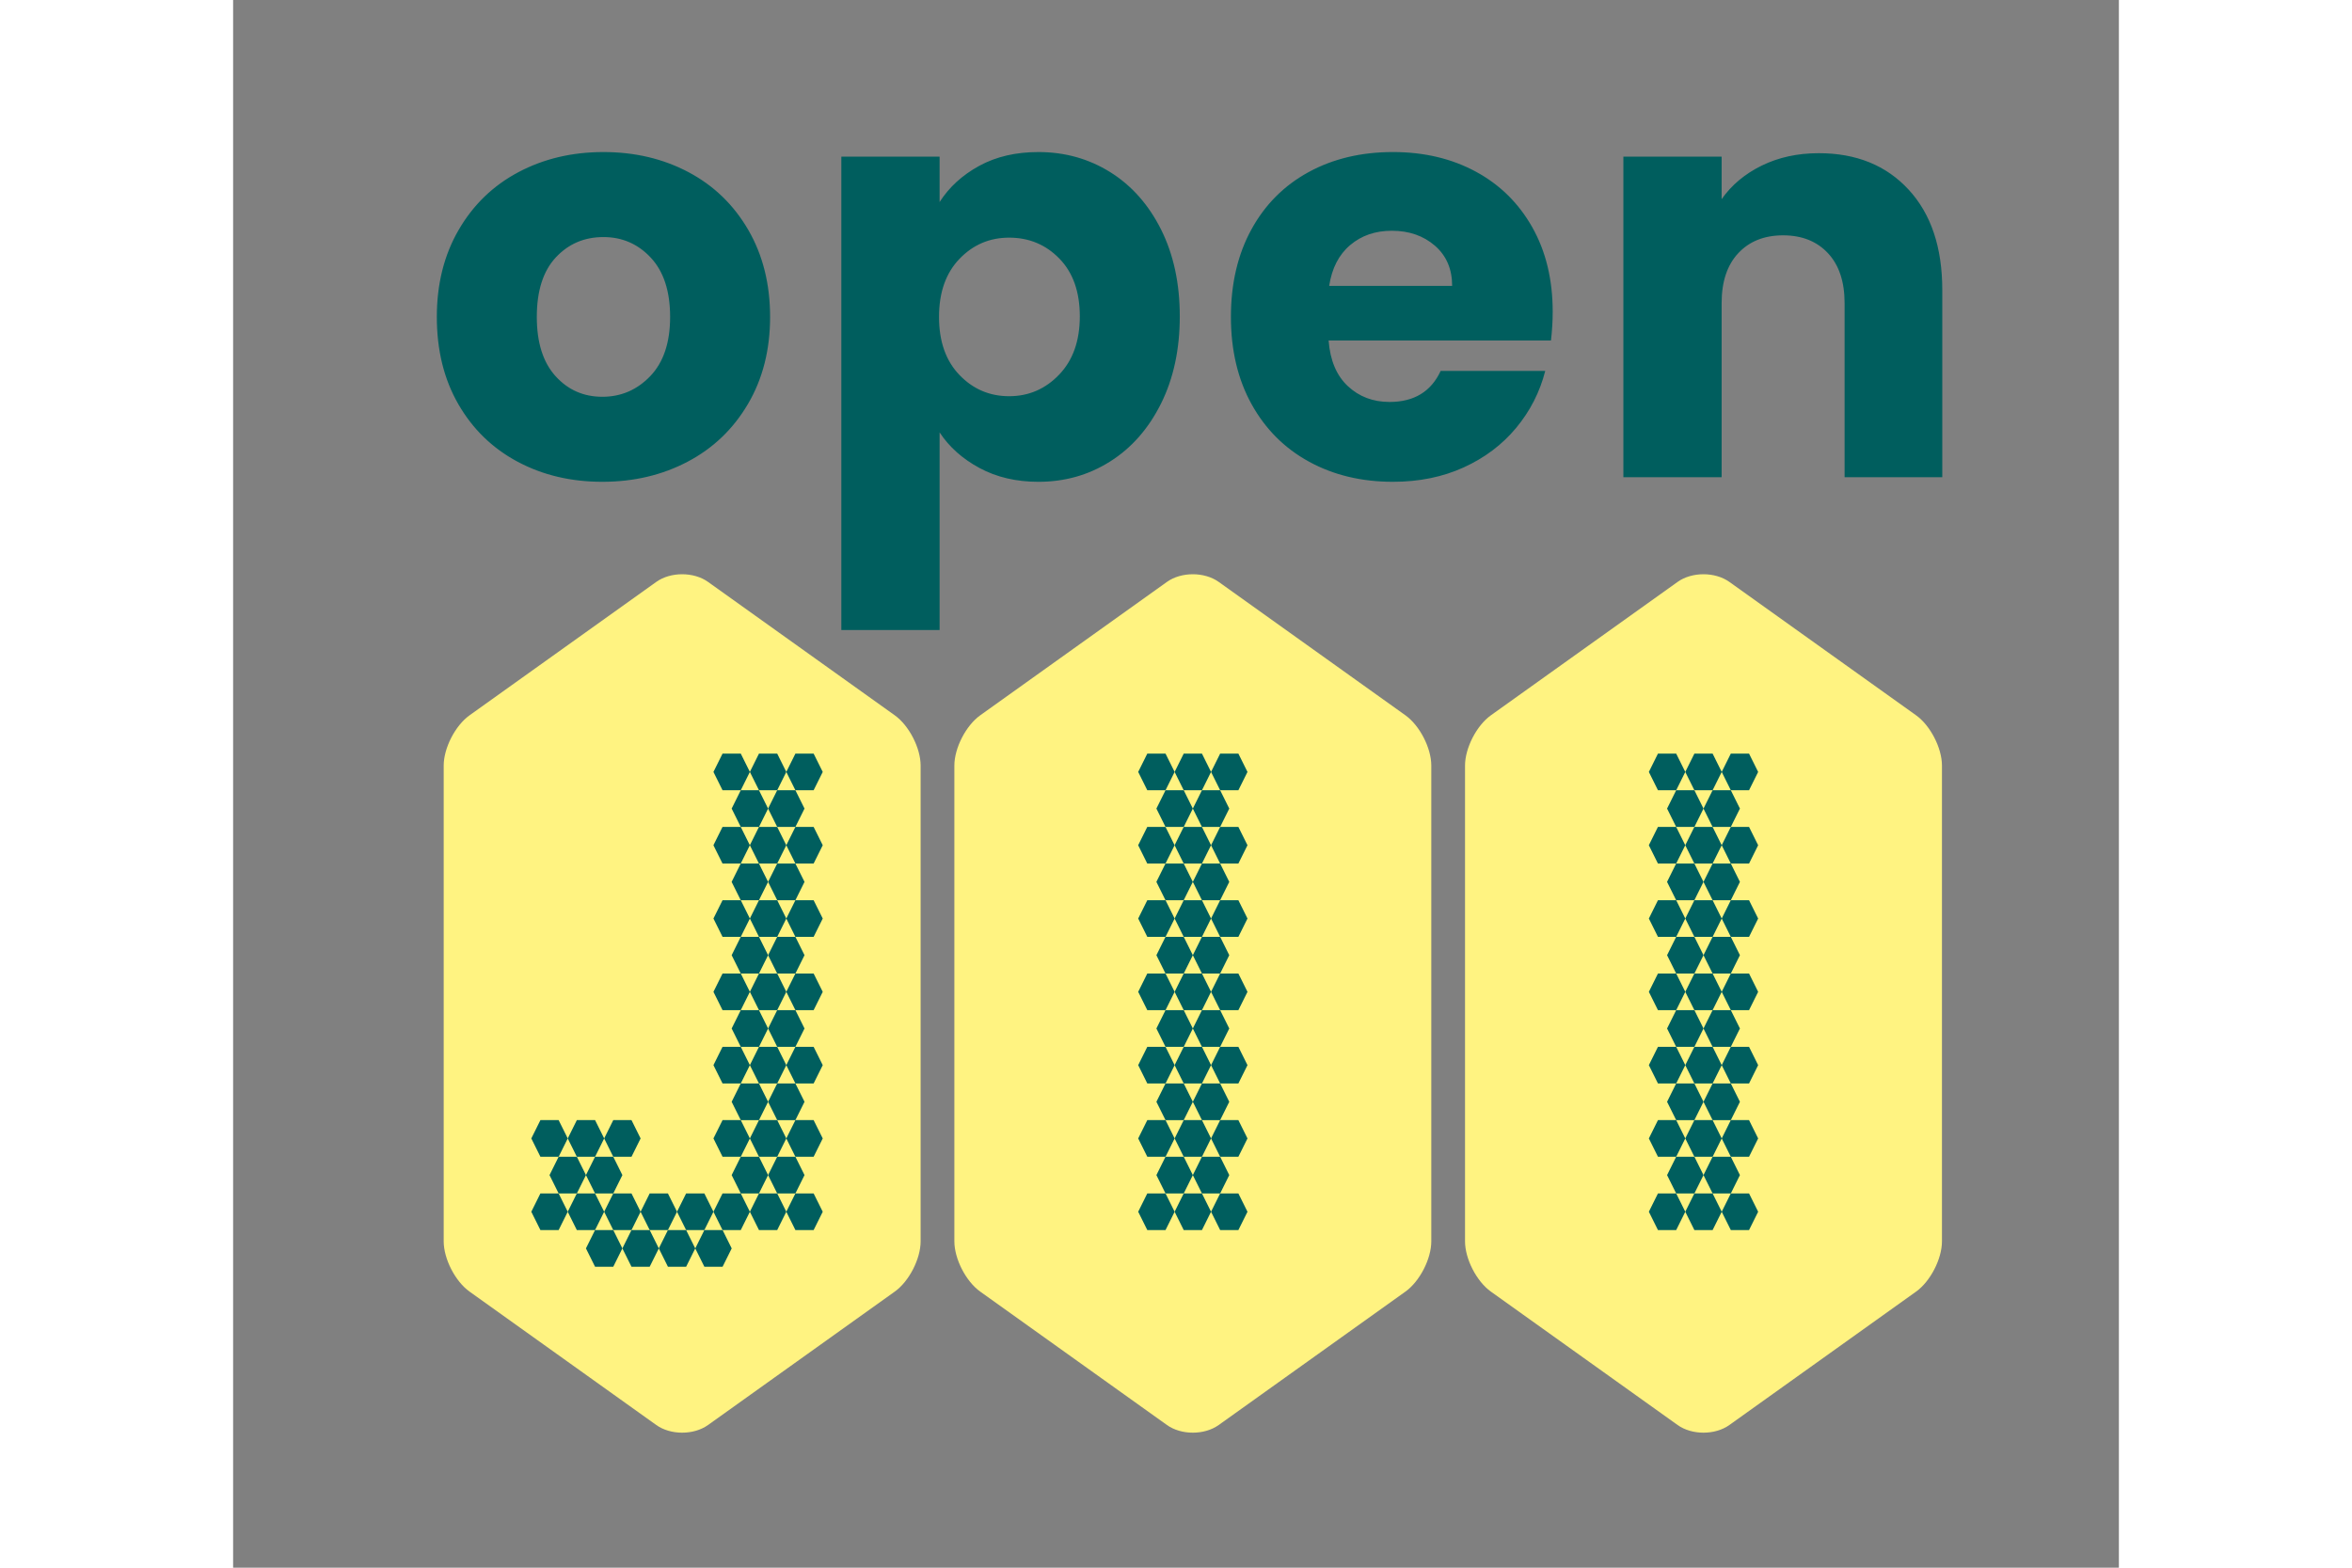 <?xml version="1.0" encoding="UTF-8"?>
<svg id="Layer_1" xmlns="http://www.w3.org/2000/svg" version="1.1" width="600" height="400" viewBox="0 0 264.191 219.671">
  <rect x="0" y="0" width="264.191" height="219.671" fill="#808080" stroke="none"/>
  <!-- Generator: Adobe Illustrator 29.4.0, SVG Export Plug-In . SVG Version: 2.1.0 Build 152)  -->
  <defs>
    <style>
      .st0 {
        fill: #005e5e;
      }

      .st1 {
        fill: #fff381;
      }
    </style>
  </defs>
  <g>
    <path class="st0" d="M222.141,21.466c-2.952,0-5.609.577-7.97,1.731-2.362,1.154-4.24,2.724-5.635,4.709v-5.957h-13.765v44.919h13.765v-24.392c0-3.004.777-5.339,2.335-7.003,1.555-1.663,3.649-2.496,6.279-2.496,2.628,0,4.721.833,6.279,2.496,1.555,1.664,2.334,3.999,2.334,7.003v24.392h13.685v-26.243c0-5.957-1.57-10.639-4.709-14.047-3.14-3.408-7.339-5.112-12.598-5.112M153.555,40.061c.375-2.467,1.354-4.373,2.938-5.715,1.582-1.341,3.528-2.012,5.836-2.012,2.415,0,4.428.698,6.038,2.093,1.61,1.396,2.415,3.274,2.415,5.634h-17.227ZM184.869,43.684c0-4.508-.953-8.453-2.857-11.833-1.906-3.381-4.549-5.984-7.93-7.809-3.381-1.824-7.245-2.737-11.592-2.737-4.455,0-8.399.94-11.833,2.818-3.435,1.879-6.106,4.562-8.01,8.05-1.906,3.489-2.858,7.566-2.858,12.235,0,4.67.966,8.749,2.898,12.236,1.932,3.49,4.615,6.173,8.05,8.051,3.434,1.879,7.352,2.817,11.753,2.817,3.649,0,6.95-.67,9.902-2.012,2.951-1.341,5.406-3.193,7.366-5.555,1.958-2.361,3.313-5.017,4.065-7.969h-14.651c-1.342,2.897-3.731,4.347-7.165,4.347-2.308,0-4.254-.738-5.836-2.214-1.584-1.476-2.483-3.609-2.697-6.4h31.154c.161-1.395.241-2.737.241-4.025M118.619,44.328c0,3.435-.966,6.158-2.898,8.171-1.932,2.012-4.267,3.019-7.004,3.019s-5.058-.993-6.963-2.979c-1.905-1.985-2.858-4.695-2.858-8.131,0-3.433.953-6.144,2.858-8.13,1.905-1.985,4.226-2.978,6.963-2.978,2.79,0,5.139.979,7.044,2.938s2.858,4.656,2.858,8.09M98.977,28.309v-6.36h-13.766v66.332h13.766v-27.692c1.341,2.04,3.206,3.703,5.595,4.991,2.387,1.288,5.138,1.932,8.251,1.932,3.703,0,7.056-.952,10.062-2.858,3.005-1.904,5.38-4.615,7.125-8.13,1.743-3.515,2.616-7.58,2.616-12.196,0-4.615-.873-8.666-2.616-12.155-1.745-3.488-4.12-6.171-7.125-8.05-3.006-1.878-6.359-2.818-10.062-2.818-3.167,0-5.931.644-8.292,1.932-2.362,1.288-4.213,2.979-5.554,5.072M51.724,55.598c-2.63,0-4.817-.966-6.561-2.898-1.744-1.932-2.616-4.695-2.616-8.292,0-3.648.885-6.426,2.657-8.331,1.771-1.905,3.997-2.858,6.681-2.858,2.629,0,4.843.966,6.641,2.898,1.798,1.932,2.697,4.697,2.697,8.291,0,3.597-.926,6.36-2.777,8.292-1.852,1.932-4.093,2.898-6.722,2.898M51.724,67.512c4.4,0,8.385-.938,11.954-2.817,3.569-1.878,6.386-4.575,8.453-8.091,2.065-3.514,3.099-7.579,3.099-12.196,0-4.614-1.02-8.68-3.059-12.195-2.04-3.515-4.83-6.211-8.372-8.09-3.542-1.878-7.514-2.818-11.914-2.818-4.401,0-8.372.94-11.914,2.818-3.542,1.879-6.333,4.575-8.372,8.09-2.04,3.515-3.059,7.581-3.059,12.195,0,4.67,1.006,8.749,3.019,12.236,2.012,3.49,4.776,6.173,8.291,8.051,3.515,1.879,7.473,2.817,11.874,2.817"/>
    <path class="st1" d="M33.126,100.231c-2.002,1.431-3.624,4.584-3.624,7.044v66.667c0,2.46,1.622,5.614,3.624,7.044l26.159,18.693c2.001,1.431,5.247,1.431,7.248,0l26.16-18.693c2.002-1.43,3.625-4.584,3.625-7.044v-66.667c0-2.46-1.623-5.613-3.625-7.044l-26.16-18.693c-2.001-1.43-5.247-1.43-7.248,0l-26.159,18.693Z"/>
  </g>
  <polygon class="st0" points="55.812 156.955 53.26 156.955 51.984 159.523 53.26 162.091 55.812 162.091 57.088 159.523 55.812 156.955"/>
  <polygon class="st0" points="50.709 156.955 48.157 156.955 46.881 159.523 48.157 162.091 50.709 162.091 51.985 159.523 50.709 156.955"/>
  <polygon class="st0" points="45.605 156.955 43.053 156.955 41.777 159.523 43.053 162.091 45.605 162.091 46.881 159.523 45.605 156.955"/>
  <polygon class="st0" points="73.673 110.734 71.121 110.734 69.845 113.302 71.121 115.87 73.673 115.87 74.949 113.302 73.673 110.734"/>
  <polygon class="st0" points="78.776 110.734 76.224 110.734 74.948 113.302 76.224 115.87 78.776 115.87 80.052 113.302 78.776 110.734"/>
  <polygon class="st0" points="73.673 131.277 71.121 131.277 69.845 133.845 71.121 136.413 73.673 136.413 74.949 133.845 73.673 131.277"/>
  <polygon class="st0" points="78.776 131.277 76.224 131.277 74.948 133.845 76.224 136.413 78.776 136.413 80.052 133.845 78.776 131.277"/>
  <polygon class="st0" points="73.67 121.005 71.118 121.005 69.842 123.573 71.118 126.141 73.67 126.141 74.946 123.573 73.67 121.005"/>
  <polygon class="st0" points="78.776 121.005 76.224 121.005 74.948 123.573 76.224 126.141 78.776 126.141 80.052 123.573 78.776 121.005"/>
  <polygon class="st0" points="73.673 141.548 71.121 141.548 69.845 144.116 71.121 146.684 73.673 146.684 74.949 144.116 73.673 141.548"/>
  <polygon class="st0" points="78.776 141.548 76.224 141.548 74.948 144.116 76.224 146.684 78.776 146.684 80.052 144.116 78.776 141.548"/>
  <polygon class="st0" points="73.673 151.82 71.121 151.82 69.845 154.388 71.121 156.956 73.673 156.956 74.949 154.388 73.673 151.82"/>
  <polygon class="st0" points="78.776 151.82 76.224 151.82 74.948 154.388 76.224 156.956 78.776 156.956 80.052 154.388 78.776 151.82"/>
  <polygon class="st0" points="73.673 162.091 71.121 162.091 69.845 164.659 71.121 167.227 73.673 167.227 74.949 164.659 73.673 162.091"/>
  <polygon class="st0" points="78.776 162.091 76.224 162.091 74.948 164.659 76.224 167.227 78.776 167.227 80.052 164.659 78.776 162.091"/>
  <polygon class="st0" points="48.157 162.091 45.605 162.091 44.329 164.659 45.605 167.227 48.157 167.227 49.433 164.659 48.157 162.091"/>
  <polygon class="st0" points="53.26 162.091 50.708 162.091 49.432 164.659 50.708 167.227 53.26 167.227 54.536 164.659 53.26 162.091"/>
  <polygon class="st0" points="76.225 105.598 73.673 105.598 72.397 108.166 73.673 110.734 76.225 110.734 77.501 108.166 76.225 105.598"/>
  <polygon class="st0" points="71.121 105.598 68.569 105.598 67.293 108.166 68.569 110.734 71.121 110.734 72.397 108.166 71.121 105.598"/>
  <polygon class="st0" points="81.328 105.598 78.776 105.598 77.5 108.166 78.776 110.734 81.328 110.734 82.604 108.166 81.328 105.598"/>
  <polygon class="st0" points="76.223 115.869 73.671 115.869 72.395 118.437 73.671 121.005 76.223 121.005 77.499 118.437 76.223 115.869"/>
  <polygon class="st0" points="71.118 115.869 68.566 115.869 67.29 118.437 68.566 121.005 71.118 121.005 72.394 118.437 71.118 115.869"/>
  <polygon class="st0" points="81.328 115.869 78.776 115.869 77.5 118.437 78.776 121.005 81.328 121.005 82.604 118.437 81.328 115.869"/>
  <polygon class="st0" points="76.225 136.412 73.673 136.412 72.397 138.98 73.673 141.548 76.225 141.548 77.501 138.98 76.225 136.412"/>
  <polygon class="st0" points="71.121 136.412 68.569 136.412 67.293 138.98 68.569 141.548 71.121 141.548 72.397 138.98 71.121 136.412"/>
  <polygon class="st0" points="81.328 136.412 78.776 136.412 77.5 138.98 78.776 141.548 81.328 141.548 82.604 138.98 81.328 136.412"/>
  <polygon class="st0" points="76.225 126.141 73.673 126.141 72.397 128.709 73.673 131.277 76.225 131.277 77.501 128.709 76.225 126.141"/>
  <polygon class="st0" points="71.121 126.141 68.569 126.141 67.293 128.709 68.569 131.277 71.121 131.277 72.397 128.709 71.121 126.141"/>
  <polygon class="st0" points="81.328 126.141 78.776 126.141 77.5 128.709 78.776 131.277 81.328 131.277 82.604 128.709 81.328 126.141"/>
  <polygon class="st0" points="76.225 146.684 73.673 146.684 72.397 149.252 73.673 151.82 76.225 151.82 77.501 149.252 76.225 146.684"/>
  <polygon class="st0" points="71.121 146.684 68.569 146.684 67.293 149.252 68.569 151.82 71.121 151.82 72.397 149.252 71.121 146.684"/>
  <polygon class="st0" points="81.328 146.684 78.776 146.684 77.5 149.252 78.776 151.82 81.328 151.82 82.604 149.252 81.328 146.684"/>
  <polygon class="st0" points="76.225 156.955 73.673 156.955 72.397 159.523 73.673 162.091 76.225 162.091 77.501 159.523 76.225 156.955"/>
  <polygon class="st0" points="71.121 156.955 68.569 156.955 67.293 159.523 68.569 162.091 71.121 162.091 72.397 159.523 71.121 156.955"/>
  <polygon class="st0" points="81.328 156.955 78.776 156.955 77.5 159.523 78.776 162.091 81.328 162.091 82.604 159.523 81.328 156.955"/>
  <polygon class="st0" points="55.811 167.227 53.259 167.227 51.983 169.795 53.259 172.363 55.811 172.363 57.087 169.795 55.811 167.227"/>
  <polygon class="st0" points="76.225 167.227 73.673 167.227 72.397 169.795 73.673 172.363 76.225 172.363 77.501 169.795 76.225 167.227"/>
  <polygon class="st0" points="50.707 167.227 48.155 167.227 46.879 169.795 48.155 172.363 50.707 172.363 51.983 169.795 50.707 167.227"/>
  <polygon class="st0" points="71.121 167.227 68.569 167.227 67.293 169.795 68.569 172.363 71.121 172.363 72.397 169.795 71.121 167.227"/>
  <polygon class="st0" points="45.604 167.227 43.052 167.227 41.776 169.795 43.052 172.363 45.604 172.363 46.88 169.795 45.604 167.227"/>
  <polygon class="st0" points="60.914 167.227 58.362 167.227 57.086 169.795 58.362 172.363 60.914 172.363 62.19 169.795 60.914 167.227"/>
  <polygon class="st0" points="81.328 167.227 78.776 167.227 77.5 169.795 78.776 172.363 81.328 172.363 82.604 169.795 81.328 167.227"/>
  <polygon class="st0" points="66.018 167.227 63.466 167.227 62.19 169.795 63.466 172.363 66.018 172.363 67.294 169.795 66.018 167.227"/>
  <polygon class="st0" points="63.468 172.363 60.916 172.363 59.64 174.931 60.916 177.499 63.468 177.499 64.744 174.931 63.468 172.363"/>
  <polygon class="st0" points="58.363 172.363 55.811 172.363 54.535 174.931 55.811 177.499 58.363 177.499 59.639 174.931 58.363 172.363"/>
  <polygon class="st0" points="53.259 172.363 50.707 172.363 49.431 174.931 50.707 177.499 53.259 177.499 54.535 174.931 53.259 172.363"/>
  <polygon class="st0" points="68.574 172.363 66.022 172.363 64.746 174.931 66.022 177.499 68.574 177.499 69.85 174.931 68.574 172.363"/>
  <path class="st1" d="M104.669,100.231c-2.002,1.431-3.624,4.584-3.624,7.044v66.667c0,2.46,1.622,5.614,3.624,7.044l26.159,18.693c2.001,1.431,5.247,1.431,7.248,0l26.16-18.693c2.002-1.43,3.625-4.584,3.625-7.044v-66.667c0-2.46-1.623-5.613-3.625-7.044l-26.16-18.693c-2.001-1.43-5.247-1.43-7.248,0l-26.159,18.693Z"/>
  <polygon class="st0" points="133.178 110.734 130.626 110.734 129.35 113.302 130.626 115.87 133.178 115.87 134.454 113.302 133.178 110.734"/>
  <polygon class="st0" points="138.282 110.734 135.73 110.734 134.454 113.302 135.73 115.87 138.282 115.87 139.558 113.302 138.282 110.734"/>
  <polygon class="st0" points="133.178 131.277 130.626 131.277 129.35 133.845 130.626 136.413 133.178 136.413 134.454 133.845 133.178 131.277"/>
  <polygon class="st0" points="138.282 131.277 135.73 131.277 134.454 133.845 135.73 136.413 138.282 136.413 139.558 133.845 138.282 131.277"/>
  <polygon class="st0" points="133.175 121.005 130.623 121.005 129.347 123.573 130.623 126.141 133.175 126.141 134.451 123.573 133.175 121.005"/>
  <polygon class="st0" points="138.282 121.005 135.73 121.005 134.454 123.573 135.73 126.141 138.282 126.141 139.558 123.573 138.282 121.005"/>
  <polygon class="st0" points="133.178 141.548 130.626 141.548 129.35 144.116 130.626 146.684 133.178 146.684 134.454 144.116 133.178 141.548"/>
  <polygon class="st0" points="138.282 141.548 135.73 141.548 134.454 144.116 135.73 146.684 138.282 146.684 139.558 144.116 138.282 141.548"/>
  <polygon class="st0" points="133.178 151.82 130.626 151.82 129.35 154.388 130.626 156.956 133.178 156.956 134.454 154.388 133.178 151.82"/>
  <polygon class="st0" points="138.282 151.82 135.73 151.82 134.454 154.388 135.73 156.956 138.282 156.956 139.558 154.388 138.282 151.82"/>
  <polygon class="st0" points="133.178 162.091 130.626 162.091 129.35 164.659 130.626 167.227 133.178 167.227 134.454 164.659 133.178 162.091"/>
  <polygon class="st0" points="138.282 162.091 135.73 162.091 134.454 164.659 135.73 167.227 138.282 167.227 139.558 164.659 138.282 162.091"/>
  <polygon class="st0" points="135.73 105.598 133.178 105.598 131.902 108.166 133.178 110.734 135.73 110.734 137.006 108.166 135.73 105.598"/>
  <polygon class="st0" points="130.627 105.598 128.075 105.598 126.799 108.166 128.075 110.734 130.627 110.734 131.903 108.166 130.627 105.598"/>
  <polygon class="st0" points="140.834 105.598 138.282 105.598 137.006 108.166 138.282 110.734 140.834 110.734 142.11 108.166 140.834 105.598"/>
  <polygon class="st0" points="135.728 115.869 133.176 115.869 131.9 118.437 133.176 121.005 135.728 121.005 137.004 118.437 135.728 115.869"/>
  <polygon class="st0" points="130.623 115.869 128.071 115.869 126.795 118.437 128.071 121.005 130.623 121.005 131.899 118.437 130.623 115.869"/>
  <polygon class="st0" points="140.834 115.869 138.282 115.869 137.006 118.437 138.282 121.005 140.834 121.005 142.11 118.437 140.834 115.869"/>
  <polygon class="st0" points="135.73 136.412 133.178 136.412 131.902 138.98 133.178 141.548 135.73 141.548 137.006 138.98 135.73 136.412"/>
  <polygon class="st0" points="130.627 136.412 128.075 136.412 126.799 138.98 128.075 141.548 130.627 141.548 131.903 138.98 130.627 136.412"/>
  <polygon class="st0" points="140.834 136.412 138.282 136.412 137.006 138.98 138.282 141.548 140.834 141.548 142.11 138.98 140.834 136.412"/>
  <polygon class="st0" points="135.73 126.141 133.178 126.141 131.902 128.709 133.178 131.277 135.73 131.277 137.006 128.709 135.73 126.141"/>
  <polygon class="st0" points="130.627 126.141 128.075 126.141 126.799 128.709 128.075 131.277 130.627 131.277 131.903 128.709 130.627 126.141"/>
  <polygon class="st0" points="140.834 126.141 138.282 126.141 137.006 128.709 138.282 131.277 140.834 131.277 142.11 128.709 140.834 126.141"/>
  <polygon class="st0" points="135.73 146.684 133.178 146.684 131.902 149.252 133.178 151.82 135.73 151.82 137.006 149.252 135.73 146.684"/>
  <polygon class="st0" points="130.627 146.684 128.075 146.684 126.799 149.252 128.075 151.82 130.627 151.82 131.903 149.252 130.627 146.684"/>
  <polygon class="st0" points="140.834 146.684 138.282 146.684 137.006 149.252 138.282 151.82 140.834 151.82 142.11 149.252 140.834 146.684"/>
  <polygon class="st0" points="135.73 156.955 133.178 156.955 131.902 159.523 133.178 162.091 135.73 162.091 137.006 159.523 135.73 156.955"/>
  <polygon class="st0" points="130.627 156.955 128.075 156.955 126.799 159.523 128.075 162.091 130.627 162.091 131.903 159.523 130.627 156.955"/>
  <polygon class="st0" points="140.834 156.955 138.282 156.955 137.006 159.523 138.282 162.091 140.834 162.091 142.11 159.523 140.834 156.955"/>
  <polygon class="st0" points="135.73 167.227 133.178 167.227 131.902 169.795 133.178 172.363 135.73 172.363 137.006 169.795 135.73 167.227"/>
  <polygon class="st0" points="130.627 167.227 128.075 167.227 126.799 169.795 128.075 172.363 130.627 172.363 131.903 169.795 130.627 167.227"/>
  <polygon class="st0" points="140.834 167.227 138.282 167.227 137.006 169.795 138.282 172.363 140.834 172.363 142.11 169.795 140.834 167.227"/>
  <path class="st1" d="M176.211,100.231c-2.002,1.431-3.624,4.584-3.624,7.044v66.667c0,2.46,1.622,5.614,3.624,7.044l26.159,18.693c2.001,1.431,5.247,1.431,7.248,0l26.16-18.693c2.002-1.43,3.625-4.584,3.625-7.044v-66.667c0-2.46-1.623-5.613-3.625-7.044l-26.16-18.693c-2.001-1.43-5.247-1.43-7.248,0l-26.159,18.693Z"/>
  <polygon class="st0" points="204.721 110.734 202.169 110.734 200.893 113.302 202.169 115.87 204.721 115.87 205.997 113.302 204.721 110.734"/>
  <polygon class="st0" points="209.824 110.734 207.272 110.734 205.996 113.302 207.272 115.87 209.824 115.87 211.1 113.302 209.824 110.734"/>
  <polygon class="st0" points="204.721 131.277 202.169 131.277 200.893 133.845 202.169 136.413 204.721 136.413 205.997 133.845 204.721 131.277"/>
  <polygon class="st0" points="209.824 131.277 207.272 131.277 205.996 133.845 207.272 136.413 209.824 136.413 211.1 133.845 209.824 131.277"/>
  <polygon class="st0" points="204.718 121.005 202.166 121.005 200.89 123.573 202.166 126.141 204.718 126.141 205.994 123.573 204.718 121.005"/>
  <polygon class="st0" points="209.824 121.005 207.272 121.005 205.996 123.573 207.272 126.141 209.824 126.141 211.1 123.573 209.824 121.005"/>
  <polygon class="st0" points="204.721 141.548 202.169 141.548 200.893 144.116 202.169 146.684 204.721 146.684 205.997 144.116 204.721 141.548"/>
  <polygon class="st0" points="209.824 141.548 207.272 141.548 205.996 144.116 207.272 146.684 209.824 146.684 211.1 144.116 209.824 141.548"/>
  <polygon class="st0" points="204.721 151.82 202.169 151.82 200.893 154.388 202.169 156.956 204.721 156.956 205.997 154.388 204.721 151.82"/>
  <polygon class="st0" points="209.824 151.82 207.272 151.82 205.996 154.388 207.272 156.956 209.824 156.956 211.1 154.388 209.824 151.82"/>
  <polygon class="st0" points="204.721 162.091 202.169 162.091 200.893 164.659 202.169 167.227 204.721 167.227 205.997 164.659 204.721 162.091"/>
  <polygon class="st0" points="209.824 162.091 207.272 162.091 205.996 164.659 207.272 167.227 209.824 167.227 211.1 164.659 209.824 162.091"/>
  <polygon class="st0" points="207.273 105.598 204.721 105.598 203.445 108.166 204.721 110.734 207.273 110.734 208.549 108.166 207.273 105.598"/>
  <polygon class="st0" points="202.169 105.598 199.617 105.598 198.341 108.166 199.617 110.734 202.169 110.734 203.445 108.166 202.169 105.598"/>
  <polygon class="st0" points="212.376 105.598 209.824 105.598 208.548 108.166 209.824 110.734 212.376 110.734 213.652 108.166 212.376 105.598"/>
  <polygon class="st0" points="207.271 115.869 204.719 115.869 203.443 118.437 204.719 121.005 207.271 121.005 208.547 118.437 207.271 115.869"/>
  <polygon class="st0" points="202.166 115.869 199.614 115.869 198.338 118.437 199.614 121.005 202.166 121.005 203.442 118.437 202.166 115.869"/>
  <polygon class="st0" points="212.376 115.869 209.824 115.869 208.548 118.437 209.824 121.005 212.376 121.005 213.652 118.437 212.376 115.869"/>
  <polygon class="st0" points="207.273 136.412 204.721 136.412 203.445 138.98 204.721 141.548 207.273 141.548 208.549 138.98 207.273 136.412"/>
  <polygon class="st0" points="202.169 136.412 199.617 136.412 198.341 138.98 199.617 141.548 202.169 141.548 203.445 138.98 202.169 136.412"/>
  <polygon class="st0" points="212.376 136.412 209.824 136.412 208.548 138.98 209.824 141.548 212.376 141.548 213.652 138.98 212.376 136.412"/>
  <polygon class="st0" points="207.273 126.141 204.721 126.141 203.445 128.709 204.721 131.277 207.273 131.277 208.549 128.709 207.273 126.141"/>
  <polygon class="st0" points="202.169 126.141 199.617 126.141 198.341 128.709 199.617 131.277 202.169 131.277 203.445 128.709 202.169 126.141"/>
  <polygon class="st0" points="212.376 126.141 209.824 126.141 208.548 128.709 209.824 131.277 212.376 131.277 213.652 128.709 212.376 126.141"/>
  <polygon class="st0" points="207.273 146.684 204.721 146.684 203.445 149.252 204.721 151.82 207.273 151.82 208.549 149.252 207.273 146.684"/>
  <polygon class="st0" points="202.169 146.684 199.617 146.684 198.341 149.252 199.617 151.82 202.169 151.82 203.445 149.252 202.169 146.684"/>
  <polygon class="st0" points="212.376 146.684 209.824 146.684 208.548 149.252 209.824 151.82 212.376 151.82 213.652 149.252 212.376 146.684"/>
  <polygon class="st0" points="207.273 156.955 204.721 156.955 203.445 159.523 204.721 162.091 207.273 162.091 208.549 159.523 207.273 156.955"/>
  <polygon class="st0" points="202.169 156.955 199.617 156.955 198.341 159.523 199.617 162.091 202.169 162.091 203.445 159.523 202.169 156.955"/>
  <polygon class="st0" points="212.376 156.955 209.824 156.955 208.548 159.523 209.824 162.091 212.376 162.091 213.652 159.523 212.376 156.955"/>
  <polygon class="st0" points="207.273 167.227 204.721 167.227 203.445 169.795 204.721 172.363 207.273 172.363 208.549 169.795 207.273 167.227"/>
  <polygon class="st0" points="202.169 167.227 199.617 167.227 198.341 169.795 199.617 172.363 202.169 172.363 203.445 169.795 202.169 167.227"/>
  <polygon class="st0" points="212.376 167.227 209.824 167.227 208.548 169.795 209.824 172.363 212.376 172.363 213.652 169.795 212.376 167.227"/>
</svg>
